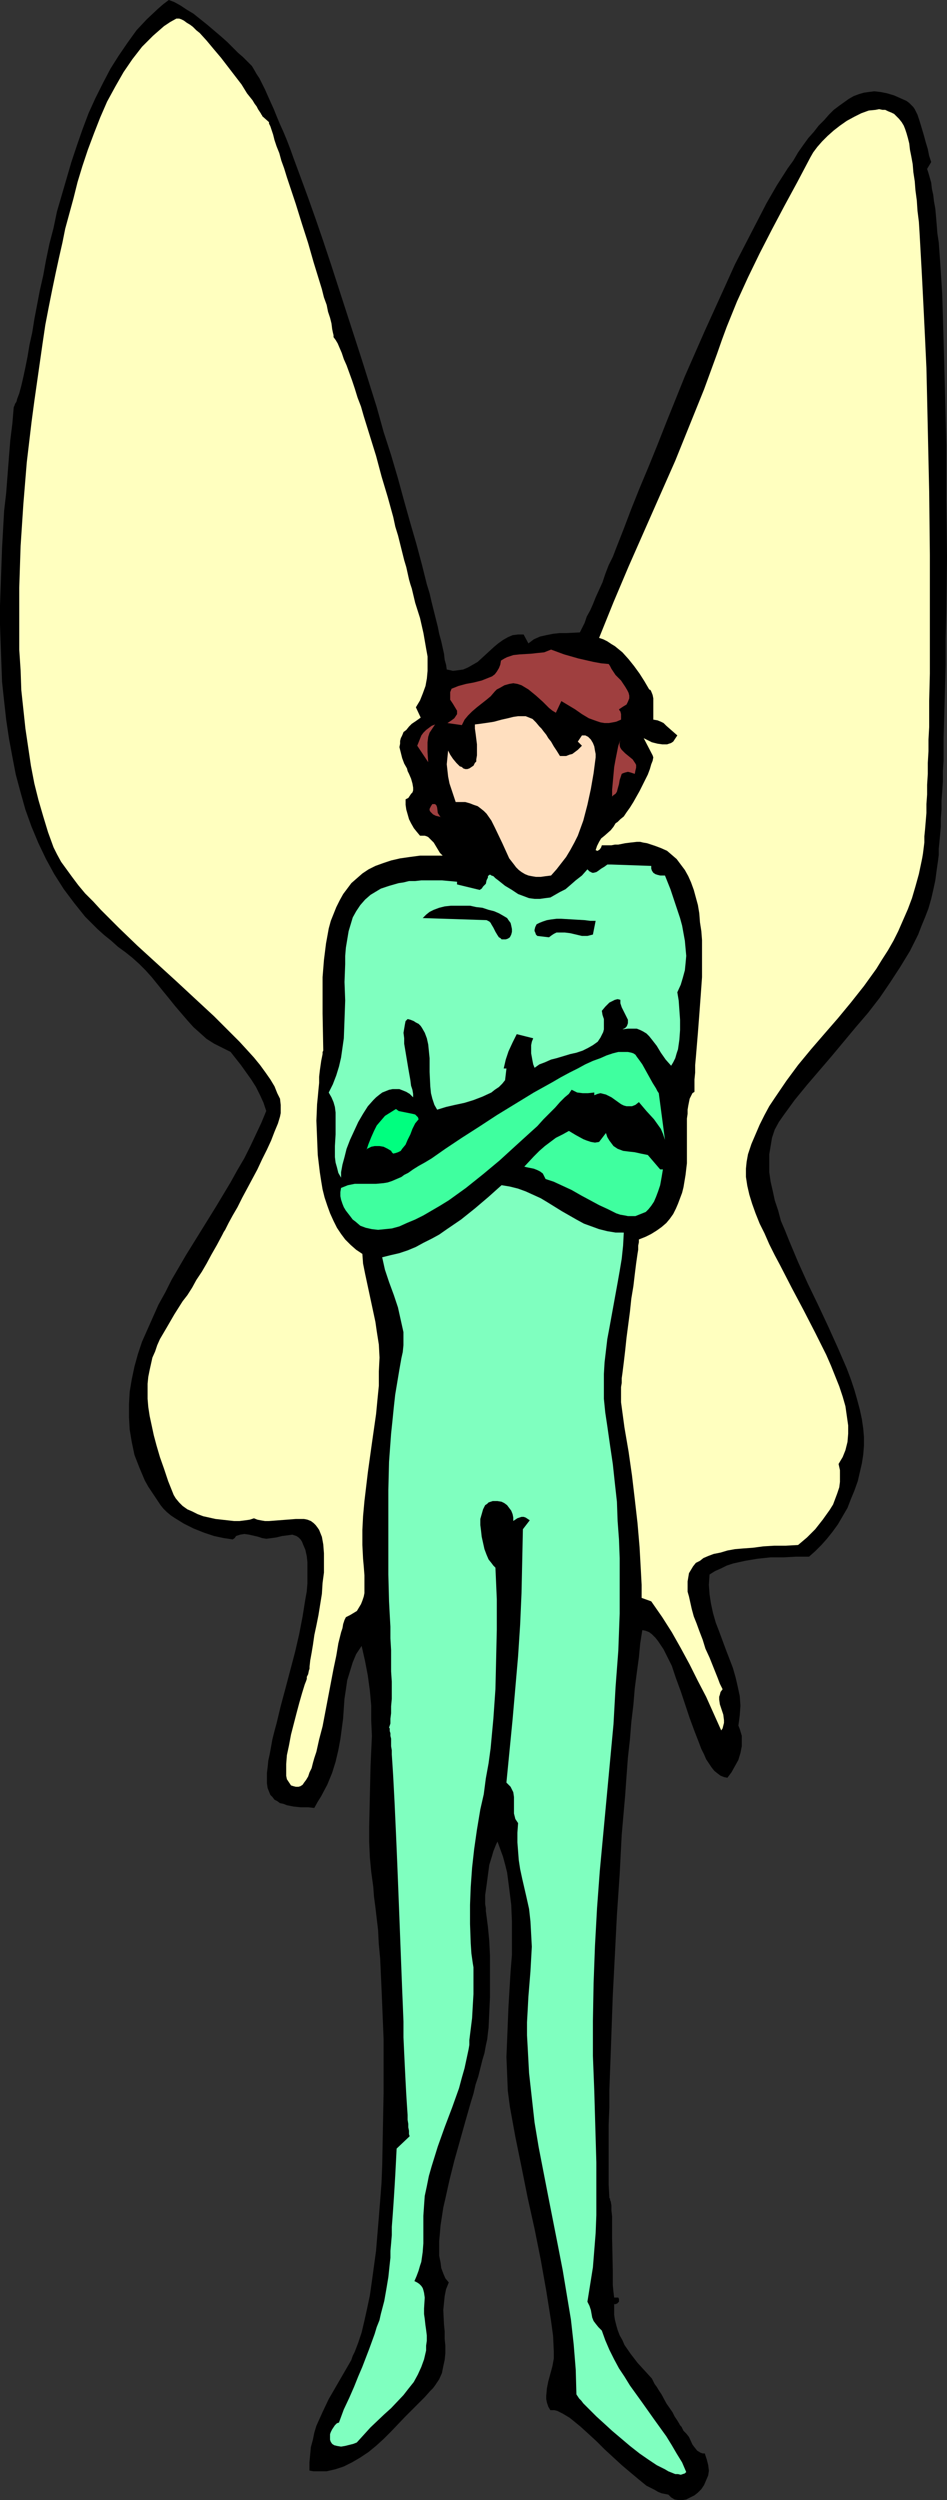 <?xml version="1.0" encoding="UTF-8" standalone="no"?>
<svg
   version="1.0"
   width="59.015mm"
   height="155.668mm"
   id="svg15"
   sodipodi:docname="Fairy 017.wmf"
   xmlns:inkscape="http://www.inkscape.org/namespaces/inkscape"
   xmlns:sodipodi="http://sodipodi.sourceforge.net/DTD/sodipodi-0.dtd"
   xmlns="http://www.w3.org/2000/svg"
   xmlns:svg="http://www.w3.org/2000/svg">
  <rect width="100%" height="100%" fill="#333333" stroke="none"/>
  <sodipodi:namedview
     id="namedview15"
     pagecolor="#ffffff"
     bordercolor="#000000"
     borderopacity="0.25"
     inkscape:showpageshadow="2"
     inkscape:pageopacity="0.0"
     inkscape:pagecheckerboard="0"
     inkscape:deskcolor="#d1d1d1"
     inkscape:document-units="mm" />
  <defs
     id="defs1">
    <pattern
       id="WMFhbasepattern"
       patternUnits="userSpaceOnUse"
       width="6"
       height="6"
       x="0"
       y="0" />
  </defs>
  <path
     style="fill:#000000;fill-opacity:1;fill-rule:evenodd;stroke:none"
     d="m 59.318,15.513 0.485,0.808 0.647,1.131 0.647,0.97 0.647,1.293 0.647,1.293 0.647,1.454 0.647,1.454 0.808,1.778 0.647,1.616 0.808,1.939 0.808,1.778 0.808,1.939 0.808,2.101 0.808,2.262 1.616,4.363 1.778,4.848 1.778,5.009 1.778,5.171 1.778,5.333 1.778,5.494 1.778,5.494 3.717,11.473 3.556,11.311 1.616,5.817 1.778,5.494 1.616,5.494 1.455,5.333 1.455,5.171 1.455,5.009 1.293,4.848 1.131,4.525 0.647,2.101 0.485,2.101 0.485,1.939 0.485,1.939 0.485,1.939 0.323,1.616 0.485,1.778 0.323,1.454 0.323,1.454 0.162,1.454 0.323,1.131 0.162,1.131 0.808,0.162 0.647,0.162 1.293,-0.162 1.131,-0.162 1.131,-0.485 1.131,-0.646 1.131,-0.646 1.94,-1.778 1.94,-1.778 0.97,-0.808 1.131,-0.808 1.131,-0.646 1.131,-0.485 1.293,-0.162 h 1.293 l 1.131,2.101 1.293,-0.97 1.455,-0.646 1.455,-0.323 1.616,-0.323 1.455,-0.162 h 1.616 l 3.233,-0.162 0.485,-0.97 0.647,-1.293 0.485,-1.454 0.808,-1.454 0.647,-1.454 0.647,-1.616 0.808,-1.778 0.808,-1.778 0.647,-1.939 0.808,-2.101 0.97,-1.939 0.808,-2.101 1.778,-4.525 1.778,-4.686 1.94,-4.848 2.101,-5.009 2.101,-5.171 2.101,-5.333 4.364,-10.827 4.687,-10.665 2.424,-5.333 2.424,-5.333 2.263,-5.009 2.586,-5.009 2.424,-4.686 2.424,-4.686 2.424,-4.201 2.586,-4.04 1.293,-1.778 1.131,-1.939 1.131,-1.616 1.293,-1.778 1.293,-1.454 1.131,-1.454 1.293,-1.293 1.131,-1.293 1.131,-1.131 1.293,-0.97 1.131,-0.808 1.131,-0.808 1.131,-0.646 1.293,-0.485 1.131,-0.323 1.131,-0.162 1.293,-0.162 1.455,0.162 1.616,0.323 1.616,0.485 1.455,0.646 1.455,0.646 0.647,0.485 0.485,0.485 0.485,0.485 0.323,0.485 0.647,1.293 0.485,1.454 0.485,1.616 0.485,1.616 0.485,1.778 0.485,1.616 0.323,1.616 0.485,1.454 -0.97,1.616 0.323,0.97 0.323,1.131 0.323,1.131 0.162,1.454 0.323,1.454 0.162,1.454 0.323,1.778 0.162,1.778 0.162,1.939 0.162,2.101 0.323,2.101 0.162,2.262 0.162,2.262 0.162,2.424 0.162,2.585 0.162,2.585 0.162,5.333 0.162,5.656 0.162,5.817 0.162,6.14 0.162,6.302 0.162,6.464 v 12.927 l 0.162,13.25 -0.162,12.927 -0.162,6.302 v 6.14 l -0.162,5.979 -0.162,5.817 -0.162,5.494 v 5.333 l -0.162,2.424 v 2.424 l -0.162,2.424 -0.162,2.101 v 2.101 l -0.162,2.101 v 1.939 l -0.162,1.778 -0.162,1.778 -0.162,1.616 v 1.454 l -0.162,1.293 -0.323,2.262 -0.323,2.424 -0.485,2.262 -0.485,2.101 -0.647,2.262 -0.808,2.101 -0.808,1.939 -0.808,2.101 -0.97,1.939 -0.97,1.939 -2.263,3.717 -2.424,3.717 -2.424,3.555 -2.748,3.555 -2.909,3.393 -5.657,6.787 -5.819,6.787 -2.909,3.555 -2.586,3.555 -1.131,1.616 -0.97,1.778 -0.647,1.939 -0.323,1.939 -0.323,1.939 v 2.101 2.101 l 0.323,2.262 0.485,2.101 0.485,2.262 0.808,2.424 0.647,2.424 0.97,2.262 0.97,2.424 2.101,5.009 2.263,5.009 2.424,5.009 2.424,5.171 2.263,5.009 2.101,4.848 0.97,2.585 0.808,2.424 0.647,2.262 0.647,2.424 0.485,2.262 0.323,2.262 0.162,1.939 v 1.939 l -0.162,2.101 -0.323,2.101 -0.485,2.101 -0.485,2.101 -0.808,2.262 -0.808,1.939 -0.808,2.101 -1.131,1.939 -1.131,1.939 -1.293,1.778 -1.293,1.616 -1.293,1.454 -1.455,1.454 -1.455,1.293 h -3.071 l -2.909,0.162 h -3.071 l -3.071,0.323 -2.909,0.485 -1.455,0.323 -1.455,0.323 -1.455,0.485 -1.293,0.646 -1.455,0.646 -1.293,0.808 -0.162,2.424 0.162,2.262 0.323,2.101 0.485,2.262 0.647,2.262 0.808,2.101 1.616,4.363 1.616,4.201 0.647,2.262 0.485,2.101 0.485,2.262 0.162,2.262 -0.162,2.262 -0.162,1.293 -0.162,1.131 0.323,0.808 0.485,1.616 v 0.808 1.616 l -0.323,1.616 -0.485,1.616 -0.808,1.454 -0.808,1.454 -0.97,1.293 -0.808,-0.162 -0.808,-0.323 -0.647,-0.485 -0.808,-0.646 -0.647,-0.808 -0.647,-0.97 -0.647,-0.97 -0.485,-1.131 -0.647,-1.293 -0.485,-1.293 -1.131,-2.909 -1.131,-3.07 -2.101,-6.302 -1.131,-3.07 -0.97,-2.909 -0.647,-1.293 -0.647,-1.293 -0.647,-1.293 -0.647,-0.97 -0.647,-0.97 -0.647,-0.808 -0.808,-0.808 -0.647,-0.485 -0.808,-0.323 -0.808,-0.162 -0.485,3.07 -0.323,3.393 -0.485,3.555 -0.485,3.717 -0.323,3.878 -0.485,4.04 -0.323,4.04 -0.485,4.363 -0.323,4.363 -0.323,4.525 -0.808,9.211 -0.485,9.372 -0.647,9.534 -0.485,9.534 -0.485,9.372 -0.323,9.049 -0.162,4.525 -0.162,4.363 -0.162,4.363 v 4.04 l -0.162,4.04 v 3.717 3.717 3.393 3.393 l 0.162,2.909 v 0.162 l 0.162,0.162 v 0.323 l 0.162,0.323 0.162,0.97 v 1.131 l 0.162,1.454 v 1.616 3.555 l 0.162,7.595 v 1.778 1.616 l 0.162,1.616 0.162,1.293 h 0.97 l 0.162,0.323 v 0.323 0.323 l -0.162,0.162 -0.323,0.323 h -0.162 l -0.323,0.162 -0.162,-0.162 v 1.293 1.293 l 0.162,1.131 0.323,1.293 0.323,1.131 0.485,1.293 0.647,1.131 0.485,1.131 1.455,2.101 1.616,2.101 1.778,1.939 1.616,1.778 0.162,0.323 0.162,0.323 0.323,0.646 0.485,0.646 0.485,0.808 0.647,0.97 1.131,2.101 1.455,2.101 0.485,0.97 0.647,0.97 0.485,0.808 0.162,0.323 0.323,0.323 0.323,0.646 0.162,0.323 0.647,0.646 0.647,0.808 0.808,1.778 0.485,0.646 0.647,0.808 0.808,0.485 0.485,0.162 h 0.485 l 0.485,1.454 0.323,1.293 0.162,1.293 -0.162,1.131 -0.485,1.131 -0.485,1.131 -0.647,0.97 -0.808,0.808 -0.808,0.646 -0.97,0.485 -0.97,0.485 -0.97,0.162 h -0.808 l -0.97,-0.162 -0.808,-0.485 -0.647,-0.646 -0.808,-0.162 -0.808,-0.162 -0.808,-0.323 -0.808,-0.485 -0.97,-0.485 -0.97,-0.485 -1.778,-1.454 -1.94,-1.616 -2.101,-1.778 -4.041,-3.717 -1.94,-1.939 -1.94,-1.778 -1.778,-1.616 -1.778,-1.454 -0.808,-0.646 -0.808,-0.485 -0.808,-0.485 -0.647,-0.323 -0.647,-0.323 -0.647,-0.162 h -0.485 -0.485 l -0.485,-0.808 -0.323,-0.97 -0.162,-0.808 v -0.808 l 0.162,-1.778 0.323,-1.616 0.485,-1.778 0.485,-1.778 0.323,-1.778 v -0.808 -0.97 l -0.162,-3.555 -0.485,-3.555 -1.131,-7.11 -1.293,-7.272 -1.455,-7.272 -1.616,-7.272 -1.455,-7.272 -1.455,-7.11 -1.293,-7.11 -0.485,-3.717 -0.162,-4.04 -0.162,-3.878 0.162,-4.04 0.323,-7.918 0.485,-8.08 0.323,-4.04 v -4.04 -3.878 l -0.162,-3.878 -0.485,-3.878 -0.485,-3.717 -0.485,-1.939 -0.485,-1.778 -0.647,-1.778 -0.647,-1.778 -0.323,0.646 -0.323,0.808 -0.323,0.808 -0.323,1.131 -0.647,2.101 -0.323,2.424 -0.323,2.424 -0.323,2.262 v 2.101 l 0.162,0.97 v 0.646 l 0.485,3.717 0.323,3.393 0.162,3.393 v 3.232 3.393 3.232 l -0.162,3.555 -0.162,3.555 -0.162,1.293 -0.162,1.454 -0.323,1.454 -0.323,1.778 -0.485,1.616 -0.485,1.939 -0.485,1.939 -0.647,1.939 -0.485,2.101 -0.647,2.101 -1.293,4.525 -2.586,9.211 -1.131,4.525 -0.97,4.363 -0.485,2.101 -0.323,2.101 -0.323,2.101 -0.162,1.939 -0.162,1.778 v 1.778 1.616 l 0.323,1.616 0.162,1.293 0.485,1.293 0.485,1.131 0.808,0.97 -0.647,1.616 -0.323,1.616 -0.162,1.616 -0.162,1.616 0.162,3.393 0.162,1.616 v 1.778 l 0.162,1.616 v 1.778 l -0.162,1.616 -0.323,1.454 -0.323,1.616 -0.647,1.454 -0.97,1.454 -0.485,0.646 -0.647,0.646 -1.293,1.454 -1.455,1.454 -1.616,1.616 -1.616,1.616 -3.233,3.393 -1.778,1.778 -1.778,1.616 -1.778,1.454 -1.94,1.293 -1.94,1.131 -1.94,0.97 -1.94,0.646 -2.101,0.485 h -0.97 -0.97 -1.131 l -0.97,-0.162 v -1.939 l 0.162,-1.778 0.162,-1.778 0.485,-1.778 0.323,-1.616 0.485,-1.616 1.455,-3.232 1.455,-3.07 1.778,-3.07 3.556,-6.14 0.323,-0.97 0.485,-0.97 0.808,-2.101 0.808,-2.424 0.647,-2.747 0.647,-2.909 0.647,-3.07 0.485,-3.393 0.485,-3.555 0.485,-3.555 0.323,-3.878 0.323,-3.878 0.323,-4.04 0.323,-4.201 0.162,-4.201 0.162,-8.564 0.162,-8.403 v -8.564 -4.201 l -0.162,-3.878 -0.162,-4.04 -0.162,-3.878 -0.162,-3.555 -0.162,-3.555 -0.323,-3.393 -0.162,-3.232 -0.323,-2.747 -0.323,-2.747 -0.323,-2.424 -0.162,-2.262 -0.485,-3.555 -0.323,-3.393 -0.162,-3.717 v -3.393 l 0.162,-7.272 0.162,-7.11 0.323,-7.11 -0.162,-3.555 v -3.555 l -0.323,-3.555 -0.485,-3.555 -0.647,-3.393 -0.808,-3.555 -1.293,1.939 -0.808,1.939 -0.647,2.101 -0.647,2.101 -0.323,2.262 -0.323,2.101 -0.323,4.686 -0.323,2.424 -0.323,2.424 -0.485,2.585 -0.647,2.747 -0.808,2.585 -1.131,2.747 -1.455,2.747 -0.808,1.293 -0.808,1.454 -1.455,-0.162 h -1.778 l -1.616,-0.162 -1.616,-0.323 -0.808,-0.323 -0.808,-0.162 -0.647,-0.485 -0.647,-0.323 -0.485,-0.646 -0.485,-0.485 -0.323,-0.808 -0.323,-0.808 -0.162,-1.131 v -2.424 l 0.162,-1.293 0.162,-1.616 0.323,-1.454 0.323,-1.778 0.323,-1.778 0.485,-1.939 0.485,-1.778 0.97,-4.04 1.131,-4.201 2.263,-8.564 0.97,-4.201 0.808,-4.201 0.647,-4.04 0.323,-1.778 0.162,-1.939 v -1.778 -1.616 -1.616 l -0.162,-1.454 -0.323,-1.454 -0.485,-1.131 -0.323,-0.808 -0.323,-0.485 -0.485,-0.485 -0.485,-0.323 -0.485,-0.162 -0.485,-0.162 -1.131,0.162 -1.293,0.162 -1.293,0.323 -1.131,0.162 -1.293,0.162 -0.97,-0.162 -0.97,-0.323 -2.101,-0.485 -1.131,-0.162 -0.97,0.162 -0.485,0.162 -0.485,0.162 -0.323,0.485 -0.485,0.323 -0.97,-0.162 -1.131,-0.162 -2.263,-0.485 -2.424,-0.808 -2.424,-0.97 -2.263,-1.131 -2.101,-1.293 -0.97,-0.646 -0.97,-0.808 -0.808,-0.808 -0.647,-0.808 -0.97,-1.454 -0.97,-1.454 -0.97,-1.454 -0.808,-1.454 -1.293,-3.07 -1.131,-2.909 -0.647,-3.07 -0.485,-2.909 -0.162,-2.909 v -3.07 l 0.162,-2.909 0.485,-2.909 0.647,-3.07 0.808,-2.909 0.97,-2.909 1.293,-2.909 1.293,-2.909 1.293,-2.909 1.616,-2.909 1.455,-2.909 3.394,-5.817 7.112,-11.473 3.394,-5.656 1.616,-2.909 1.616,-2.747 1.455,-2.909 1.293,-2.747 1.293,-2.747 1.131,-2.747 -0.647,-1.939 -0.808,-1.778 -0.97,-1.939 -1.131,-1.778 -2.424,-3.393 -2.424,-3.07 -1.94,-0.97 -1.94,-0.97 -1.778,-1.131 -1.616,-1.454 -1.455,-1.293 -1.455,-1.616 -2.909,-3.393 -1.293,-1.616 -1.455,-1.778 -2.748,-3.393 -1.455,-1.616 -1.455,-1.454 -1.616,-1.454 -1.616,-1.293 -1.778,-1.293 -1.616,-1.454 -1.616,-1.293 -1.616,-1.454 -2.909,-2.909 -2.586,-3.232 -2.424,-3.232 -2.263,-3.555 -1.94,-3.555 -1.778,-3.717 L 7.435,194.556 5.98,190.516 4.849,186.476 3.717,182.275 2.909,178.073 2.101,173.71 1.455,169.347 0.97,164.985 0.485,160.46 0.323,156.097 0.162,151.572 0,147.048 v -4.525 l 0.162,-4.525 0.323,-9.049 0.485,-8.726 0.485,-4.201 0.323,-4.201 0.323,-4.201 0.323,-4.04 0.485,-3.878 0.323,-3.878 0.162,-0.323 0.162,-0.485 0.323,-0.485 0.162,-0.646 0.485,-1.293 0.485,-1.778 0.485,-2.101 0.485,-2.262 0.485,-2.424 0.485,-2.909 0.647,-2.909 0.485,-3.07 0.647,-3.393 0.647,-3.393 0.808,-3.555 0.647,-3.555 0.808,-3.878 0.97,-3.717 0.808,-3.878 1.131,-3.878 1.131,-3.878 1.131,-3.878 1.293,-3.878 1.293,-3.717 1.455,-3.878 1.616,-3.555 1.778,-3.555 1.778,-3.393 1.94,-3.07 2.101,-3.07 L 32.164,7.11 34.589,4.525 37.175,2.101 38.468,0.97 39.761,0 l 1.293,0.485 1.455,0.808 1.455,0.97 1.616,0.97 1.616,1.293 1.616,1.293 3.233,2.747 1.455,1.293 1.293,1.293 1.293,1.293 1.131,0.97 0.97,0.97 0.323,0.323 0.323,0.323 0.162,0.162 0.162,0.162 z"
     id="path1" />
  <path
     style="fill:#ffffbf;fill-opacity:1;fill-rule:evenodd;stroke:none"
     d="m 61.743,27.309 1.455,1.293 0.162,0.162 v 0.323 l 0.323,0.646 0.323,0.97 0.323,0.97 0.323,1.293 0.485,1.454 0.647,1.616 0.485,1.778 0.647,1.778 0.647,2.101 0.647,1.939 1.455,4.363 1.455,4.686 1.455,4.525 1.293,4.525 0.647,2.101 0.647,2.101 0.647,2.101 0.485,1.939 0.647,1.778 0.323,1.616 0.485,1.454 0.323,1.293 0.162,1.293 0.162,0.808 0.162,0.646 v 0.485 l 0.485,0.646 0.485,0.808 0.485,1.131 0.485,1.131 0.485,1.454 0.647,1.454 0.647,1.778 0.647,1.778 0.647,1.939 0.647,2.101 0.808,2.101 0.647,2.262 1.455,4.686 1.455,4.686 1.293,4.848 1.455,4.848 1.293,4.686 0.485,2.262 0.647,2.101 0.485,1.939 0.485,1.939 0.485,1.939 0.485,1.616 0.323,1.454 0.323,1.454 0.323,1.131 0.323,0.97 0.808,3.393 1.131,3.555 0.808,3.555 0.647,3.717 0.323,1.778 v 1.778 1.616 l -0.162,1.778 -0.323,1.778 -0.647,1.778 -0.647,1.616 -0.97,1.616 1.131,2.424 -1.131,0.808 -0.97,0.646 -0.647,0.646 -0.647,0.808 -0.647,0.485 -0.323,0.808 -0.323,0.646 -0.162,0.646 v 0.646 l -0.162,0.808 0.323,1.293 0.323,1.293 0.485,1.293 0.647,1.131 0.162,0.646 0.323,0.646 0.485,1.131 0.323,1.131 0.162,0.97 v 0.646 l -0.162,0.485 -0.323,0.323 -0.323,0.485 -0.323,0.485 -0.647,0.323 v 1.293 l 0.162,1.131 0.323,1.131 0.323,1.131 0.485,0.97 0.647,1.131 0.647,0.808 0.808,0.97 h 0.647 0.485 l 0.485,0.162 0.323,0.162 0.647,0.646 0.647,0.646 0.485,0.808 0.485,0.808 0.485,0.808 0.647,0.646 h -2.748 -2.586 l -2.424,0.323 -2.263,0.323 -2.101,0.485 -1.94,0.646 -1.778,0.646 -1.616,0.808 -1.455,0.97 -1.293,1.131 -1.293,1.131 -0.97,1.293 -0.97,1.293 -0.808,1.454 -0.808,1.616 -0.647,1.616 -0.647,1.616 -0.485,1.778 -0.323,1.778 -0.323,1.778 -0.485,3.878 -0.323,4.04 v 4.201 4.363 l 0.162,8.564 v 0.162 l -0.162,0.323 v 0.485 l -0.162,0.808 -0.162,0.808 -0.162,1.131 -0.162,1.131 -0.162,1.454 v 1.454 l -0.162,1.616 -0.162,1.778 -0.162,1.616 -0.162,3.878 0.162,4.04 0.162,4.04 0.485,4.04 0.323,2.101 0.323,1.939 0.485,1.939 0.647,1.939 0.647,1.778 0.808,1.778 0.808,1.616 0.97,1.454 0.97,1.293 1.293,1.293 1.293,1.131 1.455,0.97 0.162,2.262 0.485,2.424 0.97,4.525 0.97,4.525 0.485,2.262 0.323,2.262 0.485,3.07 0.162,3.07 -0.162,3.232 v 3.393 l -0.323,3.232 -0.323,3.393 -0.97,6.787 -0.97,6.948 -0.808,6.787 -0.323,3.555 -0.162,3.232 v 3.555 l 0.162,3.232 0.162,1.778 0.162,2.101 v 2.101 2.101 l -0.162,0.808 -0.323,0.97 -0.323,0.808 -0.485,0.808 -0.485,0.808 -0.808,0.485 -0.808,0.485 -0.97,0.485 -0.323,0.646 -0.323,0.97 -0.162,0.97 -0.323,0.97 -0.323,1.293 -0.323,1.293 -0.485,2.909 -0.647,3.07 -0.647,3.393 -1.293,6.787 -0.647,3.393 -0.808,3.07 -0.647,2.909 -0.485,1.454 -0.323,1.131 -0.323,1.293 -0.485,0.97 -0.323,0.97 -0.485,0.808 -0.485,0.646 -0.323,0.485 -0.485,0.323 -0.485,0.162 h -0.647 l -0.647,-0.162 -0.485,-0.162 -0.323,-0.485 -0.323,-0.485 -0.323,-0.485 -0.162,-0.808 v -0.808 -1.939 l 0.162,-2.101 0.485,-2.262 0.485,-2.585 1.293,-5.009 0.647,-2.424 0.647,-2.262 0.647,-2.101 0.323,-0.808 0.162,-0.485 v -0.485 l 0.323,-0.646 0.162,-0.808 0.162,-0.485 v -0.485 l 0.162,-1.454 0.323,-1.778 0.323,-1.939 0.323,-2.262 0.485,-2.262 0.485,-2.424 0.808,-5.009 0.162,-2.585 0.323,-2.424 v -2.262 -2.262 l -0.162,-2.101 -0.323,-1.778 -0.323,-0.808 -0.323,-0.808 -0.323,-0.485 -0.485,-0.646 -0.485,-0.485 -0.647,-0.485 -0.808,-0.323 -0.808,-0.162 h -0.97 -0.97 l -2.101,0.162 -2.101,0.162 -2.101,0.162 h -0.97 l -0.97,-0.162 -0.808,-0.162 -0.808,-0.323 -0.97,0.323 -1.131,0.162 -1.293,0.162 h -1.293 l -1.455,-0.162 -1.455,-0.162 -1.455,-0.162 -1.455,-0.323 -1.455,-0.323 -1.293,-0.485 -1.293,-0.646 -1.131,-0.485 -1.131,-0.808 -0.808,-0.808 -0.808,-0.97 -0.485,-0.808 -1.293,-3.232 -0.97,-2.909 -0.97,-2.747 -0.808,-2.747 -0.647,-2.424 -0.485,-2.262 -0.485,-2.262 -0.323,-2.101 -0.162,-1.939 v -1.778 -1.778 l 0.162,-1.616 0.323,-1.616 0.323,-1.454 0.323,-1.454 0.647,-1.454 0.485,-1.454 0.647,-1.454 1.616,-2.747 1.778,-3.07 1.94,-3.07 1.131,-1.454 1.131,-1.778 0.97,-1.778 1.293,-1.939 1.131,-1.939 1.131,-2.101 1.293,-2.262 1.293,-2.424 0.323,-0.646 0.323,-0.485 0.808,-1.616 0.97,-1.778 1.131,-1.939 1.131,-2.262 1.131,-2.101 2.424,-4.525 1.131,-2.424 1.131,-2.262 0.97,-2.101 0.808,-2.101 0.808,-1.939 0.485,-1.616 0.162,-0.808 v -0.808 -1.131 l -0.162,-1.454 -0.647,-1.293 -0.647,-1.616 -0.97,-1.616 -1.131,-1.616 -1.293,-1.778 -1.455,-1.778 -1.616,-1.778 -1.778,-1.939 -1.94,-1.939 -1.94,-1.939 -2.101,-2.101 -4.364,-4.04 -4.526,-4.201 -9.213,-8.403 -4.364,-4.201 -2.101,-2.101 -2.101,-2.101 -1.778,-1.939 -1.94,-1.939 -1.616,-1.939 -1.455,-1.939 -1.293,-1.778 -1.293,-1.778 -0.97,-1.778 -0.808,-1.616 -1.293,-3.555 -1.131,-3.717 -1.131,-3.878 -0.97,-3.878 -0.808,-4.201 -0.647,-4.363 -0.647,-4.363 -0.485,-4.525 -0.485,-4.525 -0.162,-4.686 -0.323,-4.848 v -4.686 -5.009 -4.848 l 0.323,-9.857 0.647,-9.857 0.808,-9.857 1.131,-9.534 0.647,-4.848 0.647,-4.525 0.647,-4.525 0.647,-4.525 0.647,-4.363 0.808,-4.201 0.808,-4.04 0.808,-3.878 0.808,-3.717 0.808,-3.555 0.647,-3.232 0.97,-3.555 0.97,-3.555 0.97,-3.878 1.131,-3.717 1.293,-3.878 1.455,-3.878 1.455,-3.717 1.616,-3.717 1.94,-3.555 1.94,-3.393 2.101,-3.07 1.131,-1.454 1.131,-1.454 1.293,-1.293 1.293,-1.293 1.293,-1.131 1.293,-1.131 1.455,-0.97 1.455,-0.808 h 0.647 l 0.485,0.162 0.647,0.323 0.647,0.485 0.808,0.485 0.647,0.485 0.808,0.808 0.808,0.646 1.616,1.778 1.616,1.939 1.778,2.101 1.616,2.101 1.616,2.101 1.616,2.101 1.293,2.101 1.293,1.616 0.485,0.808 0.485,0.646 0.323,0.646 0.323,0.485 0.323,0.485 0.162,0.323 0.162,0.162 z"
     id="path2" />
  <path
     style="fill:#ffffbf;fill-opacity:1;fill-rule:evenodd;stroke:none"
     d="m 197.512,344.512 0.323,1.454 v 1.293 1.454 l -0.162,1.293 -0.485,1.454 -0.485,1.293 -0.485,1.293 -0.808,1.293 -0.808,1.131 -0.808,1.131 -1.778,2.262 -1.94,1.939 -2.101,1.778 -2.909,0.162 h -2.748 l -2.586,0.162 -2.424,0.323 -2.263,0.162 -1.94,0.162 -1.778,0.323 -1.616,0.485 -1.616,0.323 -1.293,0.485 -1.131,0.485 -0.808,0.646 -0.97,0.485 -0.647,0.808 -0.485,0.808 -0.485,0.808 -0.162,0.97 -0.162,0.97 v 1.131 1.293 l 0.323,1.131 0.323,1.454 0.323,1.454 0.485,1.778 0.647,1.616 0.647,1.778 0.808,2.101 0.647,2.101 0.97,2.101 0.97,2.424 0.97,2.424 0.485,1.293 0.647,1.293 -0.485,0.646 -0.162,0.646 -0.162,0.485 v 0.646 l 0.162,1.131 0.808,2.424 0.162,1.293 v 0.646 l -0.162,0.646 -0.162,0.646 -0.323,0.485 -3.556,-7.918 -1.94,-3.717 -1.94,-3.878 -2.101,-3.878 -2.101,-3.717 -2.263,-3.555 -2.586,-3.717 -2.263,-0.808 v -3.07 l -0.162,-3.07 -0.323,-5.817 -0.485,-5.656 -0.647,-5.656 -0.647,-5.494 -0.808,-5.656 -0.97,-5.656 -0.808,-5.979 v -0.485 -1.293 -0.808 -0.97 l 0.162,-0.97 v -1.131 l 0.162,-1.131 0.323,-2.585 0.323,-2.747 0.323,-3.07 0.808,-6.14 0.323,-3.07 0.485,-2.909 0.323,-2.747 0.323,-2.585 0.162,-1.131 0.162,-1.131 0.162,-0.97 v -0.97 l 0.162,-0.808 v -0.646 l 1.616,-0.646 1.293,-0.646 1.293,-0.808 1.131,-0.808 1.131,-0.97 0.808,-0.97 0.808,-1.131 0.647,-1.293 0.485,-1.131 0.485,-1.293 0.485,-1.293 0.323,-1.293 0.485,-2.909 0.323,-2.747 v -2.747 -7.756 l 0.162,-1.131 v -0.97 l 0.162,-0.97 0.162,-0.808 0.162,-0.808 0.323,-0.646 0.323,-0.646 0.485,-0.323 v -1.454 -1.454 l 0.162,-1.616 v -1.778 l 0.162,-1.778 0.162,-1.939 0.323,-3.878 0.323,-4.201 0.323,-4.363 0.323,-4.525 v -4.363 -4.363 l -0.162,-2.101 -0.323,-2.101 -0.162,-2.101 -0.323,-1.939 -0.485,-1.778 -0.485,-1.778 -0.647,-1.778 -0.647,-1.454 -0.808,-1.454 -0.97,-1.293 -0.97,-1.293 -1.131,-0.97 -1.131,-0.97 -1.455,-0.646 -1.293,-0.485 -0.97,-0.323 -0.97,-0.323 -0.97,-0.162 -0.647,-0.162 h -0.808 l -1.455,0.162 -1.293,0.162 -1.616,0.323 h -0.808 l -0.808,0.162 h -1.131 -1.131 l -0.162,0.485 -0.323,0.485 -0.485,0.323 h -0.162 l -0.323,-0.162 0.323,-0.97 0.485,-0.97 0.485,-0.808 0.808,-0.646 1.455,-1.293 0.647,-0.808 0.485,-0.808 0.485,-0.323 0.647,-0.646 0.808,-0.646 0.647,-0.97 0.808,-1.131 0.808,-1.293 1.455,-2.585 1.293,-2.585 0.647,-1.293 0.485,-1.293 0.323,-1.131 0.323,-0.808 0.162,-0.808 -0.162,-0.485 -2.101,-4.04 0.97,0.485 0.97,0.485 1.293,0.323 1.131,0.162 h 1.131 l 0.485,-0.162 0.485,-0.162 0.485,-0.323 0.323,-0.485 0.323,-0.485 0.323,-0.485 -1.293,-1.131 -1.293,-1.131 -0.647,-0.646 -0.647,-0.323 -0.808,-0.323 -0.97,-0.162 v -0.808 -0.97 -2.101 -1.131 l -0.162,-0.808 -0.323,-0.808 -0.162,-0.323 -0.323,-0.162 -1.131,-1.939 -1.131,-1.778 -1.293,-1.778 -1.293,-1.616 -1.455,-1.616 -1.778,-1.454 -0.808,-0.485 -0.97,-0.646 -0.97,-0.485 -0.97,-0.323 3.394,-8.403 3.556,-8.403 7.273,-16.482 3.717,-8.403 3.394,-8.403 3.394,-8.403 3.071,-8.403 1.131,-3.232 1.131,-3.07 2.424,-5.979 2.586,-5.656 2.748,-5.656 2.909,-5.656 2.909,-5.494 3.071,-5.656 3.071,-5.817 0.647,-1.131 0.97,-1.293 1.131,-1.293 1.293,-1.293 1.455,-1.293 1.455,-1.131 1.616,-1.131 1.778,-0.97 1.616,-0.808 1.778,-0.646 1.616,-0.162 0.808,-0.162 0.808,0.162 h 0.647 l 0.647,0.323 0.808,0.323 0.647,0.323 0.647,0.646 0.485,0.485 0.647,0.808 0.485,0.808 0.323,0.808 0.323,0.97 0.323,1.131 0.323,1.293 0.162,1.454 0.323,1.616 0.323,1.778 0.162,1.939 0.323,2.101 0.162,2.101 0.323,2.424 0.162,2.424 0.323,2.585 0.162,2.585 0.162,2.909 0.162,2.909 0.162,2.909 0.162,3.07 0.162,3.232 0.162,3.232 0.323,6.625 0.323,6.948 0.162,7.11 0.162,7.272 0.323,14.705 0.162,14.866 v 21.33 6.625 l -0.162,6.464 v 3.07 3.07 l -0.162,2.909 v 2.747 l -0.162,2.747 v 2.585 l -0.162,2.585 v 2.262 l -0.162,2.262 v 2.101 l -0.162,1.939 -0.162,1.939 -0.162,1.616 v 1.454 l -0.162,1.293 -0.162,1.293 -0.162,0.97 -0.162,0.808 -0.647,3.07 -0.808,2.909 -0.808,2.747 -0.97,2.585 -1.131,2.585 -1.131,2.585 -1.131,2.262 -1.293,2.262 -1.455,2.262 -1.293,2.101 -2.909,4.04 -3.071,3.878 -3.071,3.717 -3.233,3.717 -3.071,3.555 -3.071,3.717 -2.748,3.717 -2.748,4.04 -1.293,1.939 -1.131,2.101 -1.131,2.262 -0.97,2.262 -0.97,2.262 -0.808,2.424 -0.323,1.778 -0.162,1.616 v 1.939 l 0.323,2.101 0.485,2.101 0.647,2.101 0.808,2.262 0.97,2.424 1.131,2.262 1.131,2.585 1.293,2.585 1.293,2.424 2.748,5.333 2.748,5.171 2.748,5.333 1.293,2.585 1.293,2.585 1.131,2.585 0.97,2.424 0.97,2.424 0.808,2.424 0.647,2.262 0.323,2.262 0.323,2.262 v 1.939 l -0.162,1.939 -0.485,1.939 -0.323,0.808 -0.323,0.808 -0.485,0.808 z"
     id="path3" />
  <path
     style="fill:#9f3f3f;fill-opacity:1;fill-rule:evenodd;stroke:none"
     d="m 143.366,156.259 0.323,0.485 0.323,0.646 0.97,1.454 1.293,1.293 0.97,1.454 0.485,0.808 0.323,0.646 0.162,0.646 v 0.646 l -0.323,0.808 -0.323,0.646 -0.808,0.485 -0.97,0.646 0.162,0.323 0.162,0.162 0.162,0.646 v 0.646 0.646 l -1.131,0.485 -0.808,0.162 -0.97,0.162 h -0.97 l -0.97,-0.162 -0.97,-0.323 -1.778,-0.646 -1.616,-0.97 -1.616,-1.131 -1.616,-0.97 -1.616,-0.97 -1.293,2.747 -0.808,-0.485 -0.808,-0.646 -1.455,-1.454 -1.616,-1.454 -1.778,-1.454 -0.808,-0.485 -0.808,-0.485 -0.97,-0.323 -0.97,-0.162 -0.97,0.162 -1.131,0.323 -1.131,0.646 -0.647,0.323 -0.485,0.485 -0.97,1.131 -0.97,0.808 -2.263,1.778 -1.131,0.97 -0.97,0.97 -0.808,0.97 -0.647,1.293 -3.394,-0.485 0.97,-0.646 0.647,-0.485 0.323,-0.485 0.323,-0.485 v -0.485 -0.323 l -0.485,-0.808 -0.485,-0.808 -0.647,-0.97 v -0.485 -0.646 -0.646 l 0.323,-0.808 0.808,-0.323 0.808,-0.323 1.778,-0.485 1.778,-0.323 1.94,-0.485 0.808,-0.323 0.808,-0.323 0.808,-0.323 0.647,-0.485 0.485,-0.646 0.485,-0.808 0.323,-0.808 0.162,-0.97 0.808,-0.485 0.647,-0.323 1.455,-0.485 1.455,-0.162 2.748,-0.162 1.455,-0.162 1.616,-0.162 0.808,-0.323 0.808,-0.323 3.071,1.131 3.394,0.97 3.556,0.808 1.778,0.323 z"
     id="path4" />
  <path
     style="fill:#ffdfbf;fill-opacity:1;fill-rule:evenodd;stroke:none"
     d="m 131.89,177.912 h 0.808 0.647 l 0.808,-0.323 0.647,-0.162 1.293,-0.97 0.97,-0.97 -0.97,-0.97 0.97,-1.454 h 0.323 0.485 l 0.323,0.162 0.323,0.162 0.647,0.646 0.485,0.808 0.323,0.808 0.162,0.97 0.162,0.808 v 0.808 l -0.485,3.717 -0.647,3.717 -0.808,3.717 -0.97,3.717 -0.647,1.778 -0.647,1.778 -0.808,1.616 -0.97,1.778 -0.97,1.616 -1.131,1.454 -1.131,1.454 -1.293,1.454 -1.293,0.162 -1.131,0.162 h -1.131 l -0.97,-0.162 -0.808,-0.162 -0.808,-0.323 -0.808,-0.485 -0.647,-0.485 -0.647,-0.646 -0.485,-0.646 -1.131,-1.454 -0.808,-1.778 -0.808,-1.778 -1.778,-3.717 -0.808,-1.616 -1.131,-1.616 -0.647,-0.646 -0.808,-0.646 -0.647,-0.485 -0.97,-0.323 -0.808,-0.323 -1.131,-0.323 h -0.97 -1.293 l -0.97,-2.909 -0.485,-1.454 -0.323,-1.616 -0.162,-1.454 -0.162,-1.454 0.162,-1.616 0.162,-1.616 0.485,0.97 0.647,0.97 0.808,0.97 0.808,0.808 0.485,0.162 0.323,0.323 0.485,0.162 h 0.485 l 0.485,-0.162 0.485,-0.323 0.485,-0.323 0.323,-0.646 0.323,-0.323 v -0.485 l 0.162,-0.97 v -1.293 -1.293 l -0.323,-2.585 -0.162,-1.131 v -0.97 l 1.293,-0.162 1.131,-0.162 1.131,-0.162 0.97,-0.162 1.778,-0.485 1.455,-0.323 1.293,-0.323 1.131,-0.162 h 0.97 0.808 l 0.808,0.323 0.808,0.323 0.808,0.808 0.808,0.97 0.485,0.485 0.485,0.646 0.647,0.808 0.485,0.808 0.647,0.808 0.647,1.131 0.647,0.97 z"
     id="path5" />
  <path
     style="fill:#9f3f3f;fill-opacity:1;fill-rule:evenodd;stroke:none"
     d="m 100.857,179.366 -2.586,-3.878 0.647,-1.616 0.323,-0.808 0.485,-0.646 0.647,-0.646 0.647,-0.485 0.647,-0.485 0.808,-0.323 -0.323,0.485 -0.323,0.485 -0.647,0.97 -0.323,0.97 -0.162,1.293 v 2.262 z"
     id="path6" />
  <path
     style="fill:#9f3f3f;fill-opacity:1;fill-rule:evenodd;stroke:none"
     d="m 149.508,182.113 -0.97,-0.323 -0.647,-0.162 -0.647,0.162 -0.485,0.162 -0.323,0.162 -0.162,0.485 -0.323,0.97 -0.162,0.97 -0.323,1.131 -0.162,0.646 -0.323,0.485 -0.485,0.323 -0.323,0.323 v -1.616 l 0.162,-1.778 0.323,-3.555 0.323,-1.778 0.323,-1.616 0.323,-1.616 0.485,-1.293 -0.162,0.646 v 0.646 l 0.162,0.485 0.323,0.485 0.808,0.808 1.778,1.454 0.323,0.485 0.323,0.485 0.162,0.323 v 0.646 l -0.162,0.646 z"
     id="path7" />
  <path
     style="fill:#9f3f3f;fill-opacity:1;fill-rule:evenodd;stroke:none"
     d="m 104.413,192.293 h -0.485 l -0.647,-0.162 -0.647,-0.162 -0.647,-0.323 -0.485,-0.485 -0.162,-0.162 -0.162,-0.323 v -0.323 l 0.162,-0.323 0.162,-0.323 0.323,-0.485 h 0.323 0.323 l 0.162,0.162 0.162,0.162 0.162,0.485 0.162,1.293 0.323,0.485 0.323,0.485 h 0.162 z"
     id="path8" />
  <path
     style="fill:#7fffbf;fill-opacity:1;fill-rule:evenodd;stroke:none"
     d="m 107.646,208.129 5.334,1.293 0.485,-0.323 0.323,-0.485 0.323,-0.323 0.323,-0.323 0.162,-0.808 0.323,-0.646 v -0.323 l 0.162,-0.162 0.162,-0.162 h 0.323 l 0.162,0.162 0.485,0.162 0.485,0.485 0.647,0.485 1.616,1.293 1.616,0.97 1.455,0.97 1.293,0.485 1.293,0.485 1.293,0.162 h 1.293 l 1.131,-0.162 1.293,-0.162 1.131,-0.646 1.131,-0.646 1.293,-0.646 1.131,-0.97 1.293,-1.131 1.455,-1.131 1.293,-1.454 0.485,0.485 0.323,0.162 0.323,0.162 h 0.323 l 0.647,-0.162 0.485,-0.323 0.647,-0.485 0.808,-0.485 0.647,-0.485 h 0.485 0.485 l 9.375,0.323 v 0.646 l 0.162,0.485 0.323,0.485 0.485,0.323 0.485,0.162 0.647,0.162 h 1.131 l 1.293,3.232 1.131,3.393 1.131,3.393 0.485,1.778 0.323,1.778 0.323,1.778 0.162,1.778 0.162,1.778 -0.162,1.778 -0.162,1.616 -0.485,1.778 -0.485,1.616 -0.808,1.778 0.323,1.939 0.162,2.262 0.162,2.262 v 2.424 l -0.162,2.262 -0.323,2.262 -0.323,0.97 -0.323,1.131 -0.485,0.97 -0.485,0.808 -1.293,-1.454 -1.131,-1.616 -0.97,-1.616 -1.131,-1.454 -0.647,-0.808 -0.647,-0.646 -0.808,-0.485 -0.647,-0.323 -0.808,-0.323 h -0.97 -1.131 l -1.293,0.162 0.647,-0.323 0.323,-0.323 0.162,-0.323 0.162,-0.485 v -0.323 -0.485 l -0.485,-0.97 -0.97,-1.939 -0.323,-0.97 v -0.485 -0.323 l -0.647,-0.162 -0.647,0.162 -0.647,0.323 -0.647,0.323 -0.97,0.97 -0.808,0.97 0.162,0.97 0.323,0.97 v 0.97 0.808 0.646 l -0.162,0.646 -0.323,0.646 -0.323,0.646 -0.647,0.97 -1.131,0.808 -1.131,0.646 -1.293,0.646 -1.455,0.485 -1.455,0.323 -3.233,0.97 -1.293,0.323 -1.455,0.646 -1.293,0.485 -1.131,0.808 -0.323,-0.808 -0.162,-0.808 -0.323,-1.778 v -0.97 -0.97 l 0.162,-0.808 0.323,-0.808 -3.879,-0.97 -0.97,1.939 -0.97,2.101 -0.647,1.939 -0.485,2.101 h 0.647 l -0.323,2.747 -0.647,0.808 -0.808,0.808 -0.97,0.646 -0.808,0.646 -2.101,0.97 -2.101,0.808 -2.101,0.646 -2.263,0.485 -2.101,0.485 -2.101,0.646 -0.647,-1.131 -0.485,-1.454 -0.323,-1.293 -0.162,-1.616 -0.162,-3.393 v -3.232 l -0.162,-1.616 -0.162,-1.616 -0.323,-1.454 -0.485,-1.293 -0.647,-1.131 -0.323,-0.485 -0.485,-0.485 -0.647,-0.323 -0.485,-0.323 -0.808,-0.323 -0.647,-0.162 -0.485,0.485 -0.162,0.808 -0.162,0.97 -0.162,0.97 0.162,1.293 v 1.293 l 0.485,2.909 0.485,2.909 0.485,2.747 0.162,1.293 0.323,0.97 0.162,0.97 v 0.808 l -0.808,-0.808 -0.808,-0.485 -0.808,-0.323 -0.808,-0.323 h -0.808 -0.808 l -0.808,0.162 -0.808,0.323 -0.808,0.323 -0.647,0.485 -0.808,0.646 -0.647,0.646 -1.293,1.454 -1.131,1.778 -1.131,1.939 -0.97,2.101 -0.97,2.101 -0.808,2.101 -0.485,1.939 -0.485,1.778 -0.323,1.778 v 0.646 0.646 l -0.647,-1.131 -0.323,-1.293 -0.323,-1.131 -0.162,-1.293 v -2.585 l 0.162,-2.747 v -2.585 -1.293 -1.293 l -0.162,-1.293 -0.323,-1.131 -0.485,-1.131 -0.647,-1.131 0.97,-1.939 0.808,-2.101 0.647,-2.101 0.485,-2.101 0.323,-2.262 0.323,-2.262 0.162,-4.363 0.162,-4.525 -0.162,-4.363 0.162,-4.201 v -1.939 l 0.162,-1.939 0.323,-1.939 0.323,-1.939 0.485,-1.616 0.485,-1.616 0.808,-1.454 0.97,-1.454 1.131,-1.293 1.293,-1.131 1.616,-0.97 0.808,-0.485 0.97,-0.323 0.97,-0.323 1.131,-0.323 1.131,-0.323 1.131,-0.162 1.293,-0.323 h 1.455 l 1.455,-0.162 h 1.455 1.616 1.778 l 1.778,0.162 1.778,0.162 z"
     id="path9" />
  <path
     style="fill:#000000;fill-opacity:1;fill-rule:evenodd;stroke:none"
     d="m 99.564,216.047 0.808,-0.808 0.808,-0.646 0.97,-0.485 1.293,-0.485 1.293,-0.323 1.455,-0.162 h 1.455 1.455 1.616 l 1.455,0.323 1.455,0.162 1.455,0.485 1.293,0.323 1.131,0.485 1.131,0.646 0.808,0.485 0.323,0.485 0.485,0.646 0.162,0.646 0.162,0.808 v 0.646 l -0.162,0.646 -0.323,0.646 -0.485,0.323 -0.485,0.162 h -0.485 -0.485 l -0.323,-0.323 -0.323,-0.162 -0.323,-0.485 -0.485,-0.808 -0.485,-0.97 -0.485,-0.808 -0.162,-0.323 -0.323,-0.323 -0.323,-0.162 -0.323,-0.162 z"
     id="path10" />
  <path
     style="fill:#000000;fill-opacity:1;fill-rule:evenodd;stroke:none"
     d="m 139.648,219.926 -0.647,0.162 -0.647,0.162 h -1.293 l -2.748,-0.646 -1.293,-0.162 h -1.293 -0.647 l -0.647,0.323 -0.485,0.323 -0.647,0.485 -2.748,-0.323 -0.323,-0.323 -0.162,-0.485 -0.162,-0.323 v -0.323 l 0.162,-0.646 0.323,-0.646 0.647,-0.323 0.808,-0.323 0.97,-0.323 0.97,-0.162 1.293,-0.162 h 1.131 l 2.748,0.162 2.748,0.162 1.293,0.162 h 1.293 z"
     id="path11" />
  <path
     style="fill:#3fff9f;fill-opacity:1;fill-rule:evenodd;stroke:none"
     d="m 155.165,257.253 1.455,10.988 -0.485,-1.454 -0.485,-1.131 -0.808,-1.131 -0.808,-1.131 -1.778,-1.939 -1.778,-2.101 -0.808,0.646 -0.808,0.323 h -0.647 -0.647 l -0.647,-0.162 -0.647,-0.323 -1.131,-0.808 -1.131,-0.808 -0.647,-0.323 -0.647,-0.323 -0.647,-0.162 -0.647,-0.162 -0.647,0.162 -0.808,0.323 v -0.646 l -1.455,0.162 h -1.293 l -1.293,-0.162 -0.647,-0.323 -0.647,-0.323 -0.647,0.97 -0.97,0.808 -1.131,1.131 -1.131,1.293 -1.293,1.293 -1.455,1.454 -1.455,1.616 -1.616,1.454 -1.778,1.616 -1.778,1.616 -3.717,3.393 -3.879,3.232 -4.041,3.232 -4.041,2.909 -2.101,1.293 -1.94,1.131 -1.94,1.131 -1.94,0.97 -1.94,0.808 -1.778,0.808 -1.778,0.485 -1.616,0.162 -1.616,0.162 -1.455,-0.162 -1.455,-0.323 -1.293,-0.485 -1.131,-0.97 -0.647,-0.485 -0.485,-0.646 -1.131,-1.454 -0.485,-0.808 -0.323,-0.808 -0.323,-0.97 -0.162,-0.808 v -0.97 l 0.162,-0.97 0.808,-0.323 0.808,-0.323 0.808,-0.162 0.808,-0.162 h 1.616 1.778 1.616 l 1.778,-0.162 0.97,-0.162 0.97,-0.323 1.131,-0.485 1.131,-0.485 0.647,-0.485 0.97,-0.485 1.131,-0.808 1.293,-0.808 1.455,-0.808 1.616,-0.97 1.616,-1.131 1.616,-1.131 1.94,-1.293 1.94,-1.293 4.041,-2.585 4.202,-2.747 8.728,-5.333 4.364,-2.424 1.94,-1.131 2.101,-1.131 1.94,-0.97 1.778,-0.97 1.778,-0.808 1.778,-0.646 1.455,-0.646 1.455,-0.485 1.293,-0.323 h 1.131 1.131 l 0.808,0.162 0.485,0.162 0.485,0.323 0.323,0.485 0.485,0.646 0.808,1.131 0.808,1.454 1.616,2.909 0.808,1.293 0.323,0.646 z"
     id="path12" />
  <path
     style="fill:#00ff7f;fill-opacity:1;fill-rule:evenodd;stroke:none"
     d="m 98.594,263.394 -0.808,0.97 -0.647,1.293 -0.485,1.293 -0.647,1.293 -0.485,1.131 -0.808,0.97 -0.323,0.485 -0.647,0.323 -0.485,0.162 -0.647,0.162 -0.323,-0.323 -0.162,-0.323 -0.808,-0.485 -0.97,-0.485 -0.97,-0.162 h -1.131 l -0.808,0.162 -0.323,0.162 -0.323,0.162 -0.323,0.162 -0.162,0.323 0.485,-1.454 0.647,-1.616 0.647,-1.454 0.647,-1.293 0.97,-1.131 0.97,-1.131 1.293,-0.808 1.293,-0.808 0.647,0.485 0.808,0.162 0.808,0.162 0.808,0.162 0.808,0.162 0.647,0.162 0.485,0.485 0.162,0.162 z"
     id="path13" />
  <path
     style="fill:#3fff9f;fill-opacity:1;fill-rule:evenodd;stroke:none"
     d="m 141.103,268.726 1.616,-2.101 0.323,0.97 0.485,0.808 0.485,0.646 0.485,0.646 0.485,0.323 0.485,0.323 1.293,0.485 1.293,0.162 1.455,0.162 1.455,0.323 1.616,0.323 2.909,3.393 h 0.647 l -0.323,1.939 -0.323,1.778 -0.485,1.454 -0.485,1.293 -0.485,1.131 -0.647,0.97 -0.647,0.808 -0.647,0.646 -0.808,0.323 -0.808,0.323 -0.808,0.323 h -0.808 -0.97 l -0.808,-0.162 -0.97,-0.162 -0.97,-0.323 -1.94,-0.97 -2.101,-0.97 -4.202,-2.262 -2.263,-1.293 -2.101,-0.97 -2.101,-0.97 -0.97,-0.323 -0.97,-0.323 -0.323,-0.646 -0.323,-0.646 -0.647,-0.485 -0.647,-0.323 -0.808,-0.323 -0.808,-0.162 -0.808,-0.162 -0.647,-0.162 2.263,-2.424 1.293,-1.293 1.293,-1.131 1.293,-0.97 1.293,-0.97 1.616,-0.808 1.455,-0.808 1.616,0.97 1.778,0.97 0.808,0.323 0.97,0.323 0.97,0.162 z"
     id="path14" />
  <path
     style="fill:#7fffbf;fill-opacity:1;fill-rule:evenodd;stroke:none"
     d="m 146.922,290.056 -0.162,3.07 -0.323,3.07 -0.485,2.909 -0.485,2.747 -0.97,5.333 -0.97,5.332 -0.485,2.585 -0.323,2.747 -0.323,2.747 -0.162,2.747 v 2.909 2.909 l 0.323,3.232 0.485,3.232 0.647,4.525 0.647,4.363 0.485,4.525 0.485,4.363 0.162,4.525 0.323,4.363 0.162,4.363 v 4.363 8.726 l -0.323,8.726 -0.647,8.564 -0.485,8.726 -1.616,17.29 -1.616,17.29 -0.647,8.726 -0.485,8.888 -0.323,8.726 -0.162,8.888 v 8.241 l 0.323,8.241 0.485,16.805 v 8.241 4.201 l -0.162,4.201 -0.323,4.04 -0.323,4.04 -0.647,4.04 -0.647,4.04 0.485,0.97 0.323,0.97 0.323,1.778 0.323,0.808 0.485,0.646 0.647,0.808 0.808,0.808 0.808,2.262 0.97,2.262 1.131,2.262 1.131,2.101 1.293,1.939 1.293,2.101 2.909,4.04 2.748,3.878 2.909,4.04 1.293,2.101 1.131,1.939 1.293,2.101 0.97,2.262 -0.323,0.323 -0.485,0.162 -0.485,0.162 -0.647,-0.162 h -0.647 l -0.808,-0.323 -0.808,-0.323 -0.808,-0.485 -0.97,-0.485 -0.97,-0.485 -1.94,-1.293 -2.101,-1.454 -2.263,-1.778 -4.202,-3.555 -1.94,-1.778 -1.778,-1.616 -1.616,-1.616 -0.808,-0.808 -0.647,-0.646 -0.485,-0.646 -0.485,-0.485 -0.323,-0.485 -0.323,-0.485 -0.162,-5.817 -0.485,-5.979 -0.647,-5.817 -0.97,-5.817 -0.97,-5.817 -1.131,-5.817 -2.263,-11.473 -2.263,-11.635 -0.97,-5.817 -0.647,-5.817 -0.647,-5.817 -0.323,-5.979 -0.162,-2.909 v -3.07 l 0.162,-2.909 0.162,-3.07 0.485,-5.979 0.162,-2.909 0.162,-2.909 -0.162,-3.07 -0.162,-2.909 -0.323,-2.909 -0.647,-2.909 -0.97,-4.201 -0.485,-2.262 -0.323,-2.101 -0.162,-2.101 -0.162,-2.101 v -2.262 l 0.162,-2.262 -0.323,-0.485 -0.323,-0.485 -0.162,-0.646 -0.162,-0.646 v -1.293 -1.293 -1.293 l -0.162,-1.131 -0.323,-0.646 -0.323,-0.646 -0.485,-0.485 -0.485,-0.485 1.455,-14.866 0.647,-7.433 0.647,-7.433 0.485,-7.433 0.323,-7.433 0.162,-7.433 0.162,-7.595 1.616,-2.101 -0.485,-0.323 -0.485,-0.323 -0.485,-0.162 h -0.485 l -0.485,0.162 -0.485,0.162 -0.485,0.323 -0.485,0.323 v -0.808 l -0.162,-0.808 -0.323,-0.808 -0.485,-0.646 -0.485,-0.646 -0.647,-0.485 -0.647,-0.323 -0.97,-0.162 h -0.647 -0.485 l -0.485,0.162 -0.485,0.162 -0.323,0.323 -0.485,0.323 -0.485,0.97 -0.323,1.131 -0.323,1.131 v 1.454 l 0.162,1.293 0.162,1.454 0.323,1.454 0.323,1.454 0.485,1.293 0.485,1.131 0.647,0.808 0.485,0.646 0.485,0.485 0.323,7.433 v 7.11 l -0.162,7.11 -0.162,6.948 -0.485,6.948 -0.647,6.948 -0.485,3.555 -0.647,3.555 -0.485,3.717 -0.808,3.555 -0.808,4.848 -0.647,4.525 -0.485,4.363 -0.323,4.525 -0.162,4.201 v 4.525 l 0.162,4.525 0.162,2.424 0.323,2.262 0.162,0.97 v 1.131 2.424 2.747 l -0.162,2.747 -0.162,2.909 -0.323,2.585 -0.323,2.585 v 1.131 l -0.162,0.97 -0.485,2.262 -0.485,2.262 -0.647,2.262 -0.647,2.424 -1.616,4.525 -1.778,4.686 -1.616,4.525 -1.455,4.686 -0.647,2.262 -0.485,2.424 -0.485,2.262 -0.162,2.262 -0.162,2.424 v 6.464 l -0.162,2.101 -0.323,2.262 -0.323,0.97 -0.323,1.131 -0.485,1.293 -0.485,1.131 0.647,0.323 0.485,0.323 0.485,0.485 0.323,0.485 0.162,0.485 0.162,0.646 0.162,1.131 -0.162,2.585 v 1.293 l 0.162,1.131 0.162,1.454 0.162,1.131 0.162,1.293 v 1.293 l -0.162,1.131 v 1.131 l -0.485,2.101 -0.647,1.778 -0.808,1.778 -0.97,1.778 -1.293,1.616 -1.131,1.454 -2.909,3.07 -1.616,1.454 -3.233,3.07 -1.616,1.778 -1.616,1.778 -0.808,0.323 -0.647,0.162 -1.293,0.323 -0.97,0.162 -0.97,-0.162 -0.647,-0.162 -0.485,-0.323 -0.323,-0.485 -0.162,-0.485 v -0.646 -0.646 l 0.162,-0.485 0.323,-0.646 0.323,-0.485 0.323,-0.485 0.485,-0.485 0.485,-0.162 1.131,-3.07 1.293,-2.747 1.131,-2.585 0.97,-2.424 0.97,-2.262 0.808,-2.101 0.808,-2.101 0.647,-1.778 0.647,-1.778 0.485,-1.616 0.647,-1.616 0.323,-1.454 0.808,-3.07 0.485,-2.747 0.485,-2.909 0.323,-3.07 0.162,-1.454 v -1.616 l 0.162,-1.778 0.162,-1.939 V 524.04 l 0.162,-2.101 0.162,-2.262 0.162,-2.424 0.162,-2.585 0.162,-2.747 0.162,-3.07 0.162,-3.232 3.071,-2.909 -0.162,-0.485 v -0.808 l -0.162,-0.808 v -0.808 l -0.162,-0.97 v -1.131 l -0.162,-2.424 -0.162,-2.585 -0.162,-3.07 -0.162,-3.232 -0.162,-3.393 -0.162,-3.555 v -3.717 l -0.162,-4.04 -0.162,-3.878 -0.323,-8.403 -0.323,-8.403 -0.323,-8.241 -0.162,-4.04 -0.162,-3.878 -0.162,-3.717 -0.162,-3.555 -0.162,-3.555 -0.162,-3.07 -0.162,-3.07 -0.162,-2.585 -0.162,-2.424 v -0.97 l -0.162,-0.97 v -0.97 -0.808 l -0.162,-0.646 v -0.646 l -0.162,-0.485 v -0.485 -0.162 l -0.162,-0.162 0.323,-0.97 v -1.131 l 0.162,-1.293 v -1.616 l 0.162,-1.778 v -4.04 l -0.162,-2.424 v -2.424 -2.585 l -0.162,-2.747 v -2.747 l -0.162,-2.909 -0.162,-3.07 -0.162,-6.302 v -6.464 -6.787 -6.625 l 0.162,-6.625 0.485,-6.625 0.323,-3.07 0.323,-3.232 0.323,-2.909 0.485,-2.909 0.485,-2.909 0.485,-2.747 0.323,-1.454 0.162,-1.616 v -1.616 -1.454 l -0.323,-1.454 -0.323,-1.454 -0.647,-2.909 -0.97,-2.909 -1.131,-3.07 -0.97,-2.909 -0.647,-2.909 1.94,-0.485 2.101,-0.485 1.94,-0.646 1.94,-0.808 1.778,-0.97 1.94,-0.97 1.778,-0.97 1.616,-1.131 3.556,-2.424 3.233,-2.585 3.233,-2.747 3.071,-2.747 1.94,0.323 1.94,0.485 1.778,0.646 1.778,0.808 1.778,0.808 1.616,0.97 3.394,2.101 3.394,1.939 1.778,0.97 1.778,0.646 1.778,0.646 1.94,0.485 1.94,0.323 z"
     id="path15" />
</svg>
